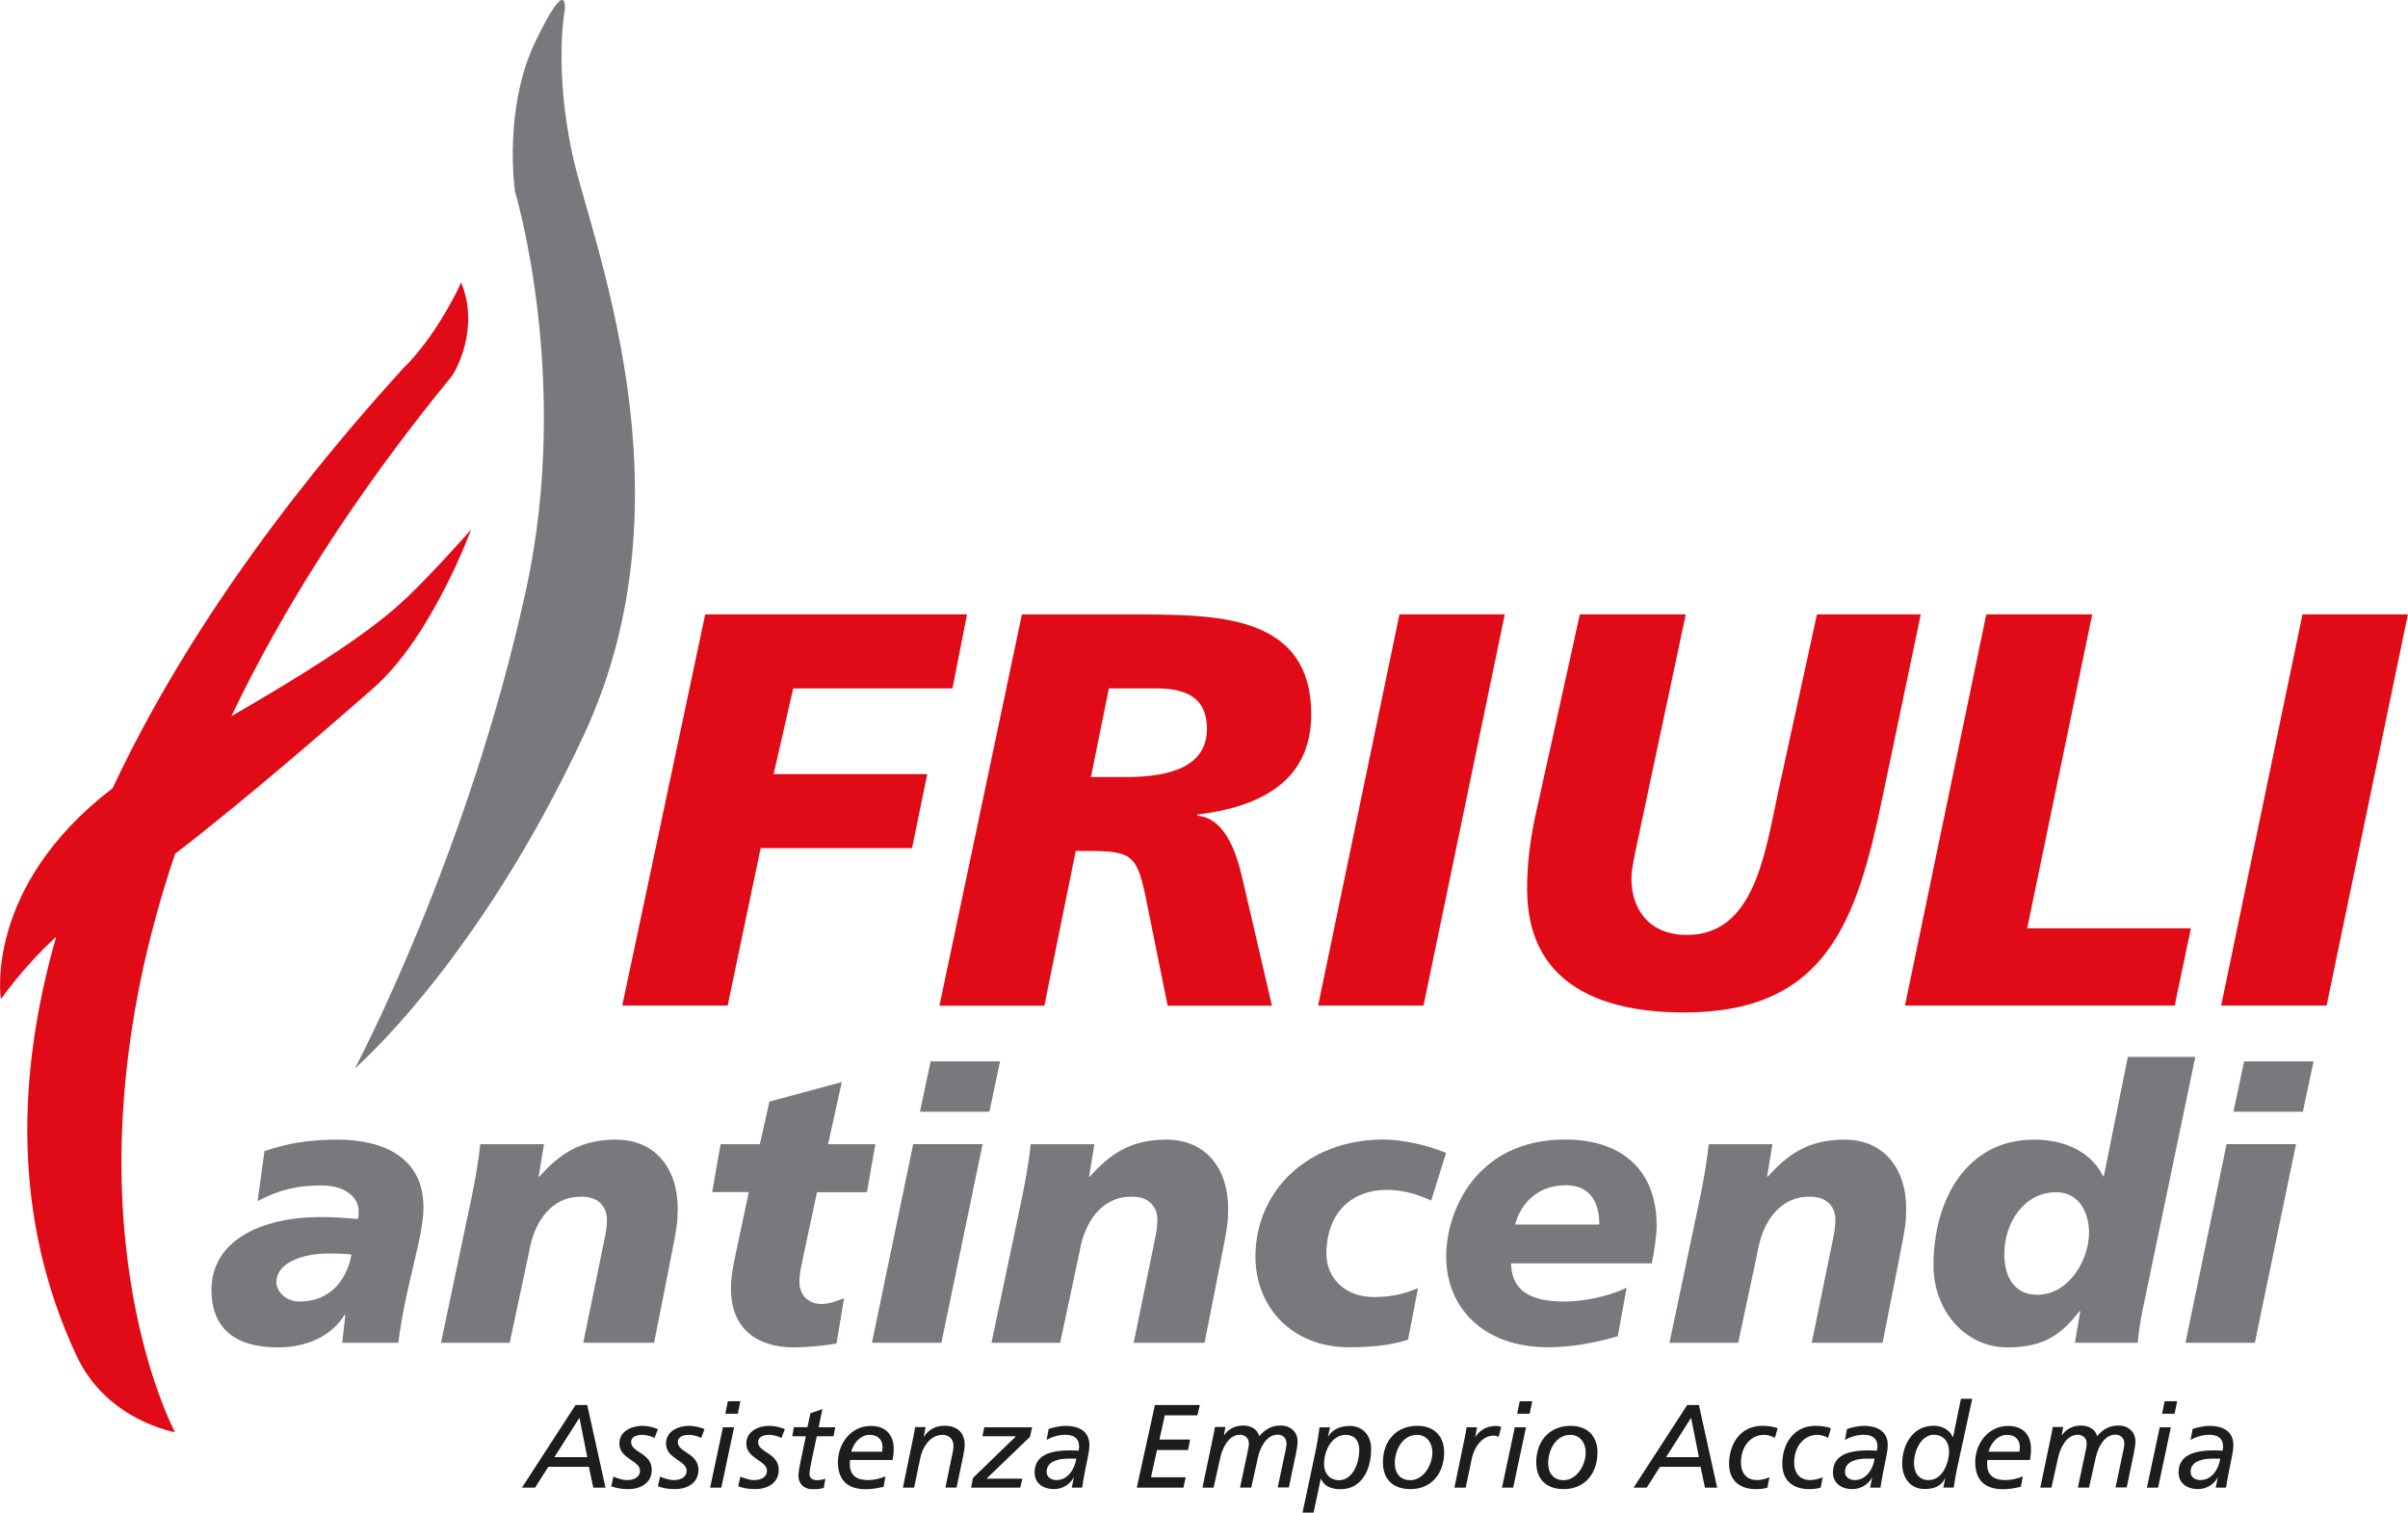 <?xml version="1.0" encoding="UTF-8"?><svg id="Livello_1" xmlns="http://www.w3.org/2000/svg" width="82.82mm" height="52.03mm" viewBox="0 0 234.77 147.5"><defs><style>.cls-1,.cls-2{fill:#e10b17;}.cls-2,.cls-3,.cls-4{fill-rule:evenodd;}.cls-3{fill:#1d1d1b;}.cls-4{fill:#78797c;}</style></defs><polygon class="cls-2" points="60.66 98.06 70.94 98.06 74.16 82.7 88.92 82.7 90.4 75.49 75.42 75.49 77.33 67.13 92.86 67.13 94.28 59.91 68.75 59.91 60.66 98.06"/><path class="cls-2" d="m108.11,67.13h4.86c3.06.05,4.7,1.2,4.7,3.94,0,3.61-3.44,4.7-7.87,4.7h-3.44l1.75-8.64Zm-16.51,30.94h10.22l3.06-15.09h1.09c4.59,0,4.92.38,5.9,5.36l1.97,9.73h10.17l-2.73-11.75c-.55-2.46-1.53-6.5-4.54-6.78v-.11c5.85-.71,11.1-3.06,11.1-9.78,0-9.46-8.75-9.68-16.02-9.73h-12.19l-8.04,38.15Z"/><polygon class="cls-2" points="128.51 98.06 138.79 98.06 146.71 59.91 136.44 59.91 128.51 98.06"/><path class="cls-2" d="m187.26,59.91h-10.11l-3.77,17.27c-1.31,6.12-2.35,13.99-8.91,13.99-3.61,0-5.41-2.41-5.41-5.52,0-.87.33-2.35.71-4.15l4.59-21.59h-10.33l-4.32,19.57c-.38,1.75-.82,4.21-.82,7.22,0,8.96,6.72,12.03,15.31,12.03,13.88,0,16.84-8.91,19.35-21.04l3.72-17.76Z"/><polygon class="cls-2" points="185.73 98.06 212.03 98.06 213.61 90.52 197.65 90.52 203.99 59.91 193.66 59.91 185.73 98.06"/><polygon class="cls-2" points="216.56 98.06 226.84 98.06 234.77 59.91 224.49 59.91 216.56 98.06"/><path class="cls-4" d="m33.37,130.94h5.46c.74-5.84,2.45-10.19,2.45-13.23,0-4.76-3.79-6.58-8.4-6.58-3.01,0-5.13.45-7.1,1.12l-.67,4.87c2.23-1.15,3.87-1.52,6.28-1.52,2.19,0,3.57,1.12,3.57,2.49,0,.26,0,.52-.07.78-.93-.07-2.27-.19-3.61-.19-5.91,0-10.67,2.34-10.67,7.1,0,3.75,2.3,5.61,6.47,5.61,2.6,0,5.09-.93,6.51-3.16v-.07l.07.07-.3,2.71Zm-6.43-5.95c0-1.71,2.34-2.86,5.54-2.75.41,0,1.23,0,1.78.11-.48,2.6-2.19,4.57-5.06,4.57-1.41,0-2.27-1.04-2.27-1.93Z"/><path class="cls-4" d="m43,130.94h6.69l1.9-8.92c.48-2.86,2.16-5.32,4.98-5.32,1.86-.07,2.6,1.08,2.6,2.23,0,1-.26,1.97-.45,2.94l-1.86,9.07h6.91l1.78-9.03c.41-2.04.52-2.79.52-4.09,0-3.79-2.12-6.69-6.02-6.69-3.53,0-5.54,1.45-7.47,3.61h-.07l.52-3.16h-6.21c-.19,1.75-.48,3.38-.82,5.06l-3.01,14.31Z"/><path class="cls-4" d="m69.43,116.25h3.57l-1.15,5.43c-.45,2.04-.59,3.01-.59,3.98,0,4.05,2.71,5.73,6.13,5.73,1.34,0,2.75-.15,4.16-.37l.74-4.42c-.71.26-1.45.56-2.16.56-1.34,0-2.19-.86-2.19-2.16,0-.93.26-1.9.56-3.35l1.15-5.39h4.87l.82-4.68h-4.61l1.34-6.06-7.06,1.9-.93,4.16h-3.83l-.82,4.68Z"/><path class="cls-4" d="m85.01,130.94h6.77l4.02-19.37h-6.77l-4.02,19.37Zm4.68-22.53h6.77l1.04-4.91h-6.77l-1.04,4.91Z"/><path class="cls-4" d="m96.67,130.94h6.69l1.9-8.92c.48-2.86,2.16-5.32,4.98-5.32,1.86-.07,2.6,1.08,2.6,2.23,0,1-.26,1.97-.45,2.94l-1.86,9.07h6.91l1.78-9.03c.41-2.04.52-2.79.52-4.09,0-3.79-2.12-6.69-6.02-6.69-3.53,0-5.54,1.45-7.47,3.61h-.07l.52-3.16h-6.21c-.19,1.75-.48,3.38-.82,5.06l-3.01,14.31Z"/><path class="cls-4" d="m138.24,125.62c-1.45.59-2.64.86-4.31.86-2.83,0-4.61-1.9-4.61-4.2,0-4.01,2.45-6.25,5.91-6.25,1.49,0,2.94.41,4.31,1.04l1.45-4.65c-1.97-.82-4.46-1.3-6.1-1.3-7.44,0-12.49,5.06-12.49,11.41,0,4.87,3.49,8.85,9.15,8.85,2.6,0,4.39-.3,5.73-.74l.97-5.02Z"/><path class="cls-4" d="m158.58,125.58c-1.86.89-4.28,1.34-6.06,1.34-4.09,0-5.13-1.64-5.2-3.72h13.72c.26-1.15.48-2.86.48-3.64,0-5.87-3.83-8.44-8.92-8.44-8.62,0-11.6,6.91-11.6,11.41,0,4.87,3.49,8.85,9.96,8.85,1.93,0,4.42-.37,6.77-1.08l.86-4.72Zm-10.86-6.17c.48-1.86,2.04-3.83,4.94-3.83,2.45,0,3.27,1.75,3.27,3.83h-8.22Z"/><path class="cls-4" d="m162.78,130.94h6.69l1.9-8.92c.48-2.86,2.16-5.32,4.98-5.32,1.86-.07,2.6,1.08,2.6,2.23,0,1-.26,1.97-.45,2.94l-1.86,9.07h6.91l1.78-9.03c.41-2.04.52-2.79.52-4.09,0-3.79-2.12-6.69-6.02-6.69-3.53,0-5.54,1.45-7.47,3.61h-.07l.52-3.16h-6.21c-.19,1.75-.48,3.38-.82,5.06l-3.01,14.31Z"/><path class="cls-4" d="m202.3,130.94h6.13c.07-.78.19-1.75.41-2.9l5.2-24.98h-6.58l-2.34,11.64h-.07c-1-2.08-3.35-3.57-6.73-3.57-6.62,0-9.81,5.91-9.81,12.27,0,4.35,3.05,7.99,7.21,7.99,3.72,0,5.32-1.38,7.03-3.53h.07l-.52,3.09Zm-3.68-4.68c-2.12,0-3.2-1.6-3.2-3.98,0-3.01,1.9-6.02,5.06-6.02,2.23,0,3.2,2.01,3.2,3.94,0,2.57-1.9,6.06-5.06,6.06Z"/><path class="cls-4" d="m213.08,130.94h6.77l4.01-19.37h-6.77l-4.01,19.37Zm4.68-22.53h6.77l1.04-4.91h-6.77l-1.04,4.91Z"/><path class="cls-4" d="m34.61,104.16s11.03-20.75,16.67-46.63c4.47-20.51-1.07-38.83-1.07-38.83,0,0-1.2-8.05,2-14.68,3.2-6.63,2.85-3.07,2.85-3.07,0,0-1.07,5.56.71,13.97,1.78,8.41,12.13,33.13,1.17,56.71-10.32,22.21-22.33,32.54-22.33,32.54Z"/><path class="cls-3" d="m57.25,142.09h-3.2l2.44-3.84.76,3.84Zm-6.37,2.98h1.28l1.29-2.03h3.96l.43,2.03h1.19l-1.78-8.06h-1.14l-5.23,8.06Z"/><path class="cls-3" d="m64.14,139.36c-.49-.2-1.02-.32-1.54-.32-.97,0-2.22.49-2.22,1.73,0,1.49,2.01,1.64,2.01,2.65,0,.67-.65.91-1.24.91-.47,0-.92-.16-1.35-.34l-.21.94c.44.15.79.28,1.72.28s2.23-.46,2.23-1.88c0-1.64-2.01-1.69-2.01-2.69,0-.59.62-.72,1.1-.72.4,0,.88.15,1.18.3l.32-.85Z"/><path class="cls-3" d="m68.69,139.36c-.49-.2-1.02-.32-1.54-.32-.97,0-2.22.49-2.22,1.73,0,1.49,2.01,1.64,2.01,2.65,0,.67-.65.91-1.24.91-.47,0-.92-.16-1.35-.34l-.21.94c.44.15.79.28,1.72.28s2.23-.46,2.23-1.88c0-1.64-2.01-1.69-2.01-2.69,0-.59.62-.72,1.1-.72.4,0,.88.15,1.18.3l.32-.85Z"/><path class="cls-3" d="m69.23,145.07h1.09l1.25-5.89h-1.09l-1.25,5.89Zm2.95-8.43h-1.22l-.25,1.22h1.22l.25-1.22Z"/><path class="cls-3" d="m76.52,139.36c-.49-.2-1.02-.32-1.54-.32-.97,0-2.22.49-2.22,1.73,0,1.49,2.01,1.64,2.01,2.65,0,.67-.65.91-1.24.91-.47,0-.92-.16-1.35-.34l-.21.94c.44.15.79.28,1.72.28s2.23-.46,2.23-1.88c0-1.64-2.01-1.69-2.01-2.69,0-.59.62-.72,1.1-.72.4,0,.88.15,1.18.3l.32-.85Z"/><path class="cls-3" d="m77.27,140.06h1.29l-.51,2.46c-.07.32-.21,1.01-.21,1.39,0,.62.38,1.31,1.41,1.31.31,0,.82-.03,1.06-.13l.16-.9c-.21.09-.53.15-.76.15-.55,0-.79-.22-.79-.64,0-.21.12-.84.17-1.11l.54-2.53h1.63l.17-.88h-1.62l.37-1.77-1.17.4-.29,1.36h-1.32l-.16.88Z"/><path class="cls-3" d="m82.99,141.56c.23-.87.91-1.64,1.8-1.64.82,0,1.25.5,1.25,1.19,0,.14-.01.28-.03.45h-3.02Zm3.33,2.41c-.53.22-1.12.36-1.66.36-1.05,0-1.81-.36-1.81-1.59,0-.13.01-.24.03-.37h4.15c.06-.35.1-.68.1-1.07,0-1.4-.8-2.25-2.22-2.25-2.08,0-3.22,1.88-3.22,3.51,0,2.08,1.28,2.66,2.72,2.66.59,0,1.18-.1,1.74-.24l.17-.99Z"/><path class="cls-3" d="m88.03,145.07h1.09l.62-2.97c.15-.73.81-2.18,2.15-2.18.67,0,1.07.46,1.07,1.07,0,.13-.02.36-.06.55l-.73,3.52h1.09l.65-3.11c.07-.34.14-.73.14-1.07,0-1.25-.82-1.85-1.96-1.85-1.03,0-1.66.52-2.01,1.07h-.02l.18-.94h-1.02c-.05.35-.12.66-.16.9l-1.03,4.99Z"/><polygon class="cls-3" points="94.68 145.07 99.47 145.07 99.67 144.19 96.18 144.19 100.41 140.12 100.63 139.18 95.96 139.18 95.78 140.06 99.05 140.06 94.86 144.12 94.68 145.07"/><path class="cls-3" d="m102.06,140.41c.49-.29,1.17-.5,1.8-.5.8,0,1.35.32,1.35,1.17,0,.14-.03.27-.06.38-.27-.01-.55-.03-.79-.03-1.98,0-3.49.47-3.49,2.15,0,1.11.89,1.63,1.88,1.63.79,0,1.55-.42,1.92-1.12h.02l-.2.98h1.01c.15-1.04.39-2.14.61-3.24.06-.28.1-.66.1-.92,0-1.41-1.14-1.87-2.33-1.87-.43,0-1.12.13-1.64.3l-.2,1.07Zm2.87,1.83c-.13.99-.82,2.09-1.92,2.09-.52,0-.97-.28-.97-.8,0-1.07,1.24-1.29,2.06-1.29h.83Z"/><polygon class="cls-3" points="110.83 145.07 115.38 145.07 115.6 144.05 112.22 144.05 112.8 141.4 115.83 141.4 116.03 140.38 113.04 140.38 113.56 138.02 116.74 138.02 116.98 137.01 112.6 137.01 110.83 145.07"/><path class="cls-3" d="m117.23,145.07h1.09l.66-2.96c.2-.91.81-2.2,1.91-2.2.55,0,.87.38.87.87,0,.13-.02.32-.07.55l-.79,3.73h1.09l.66-2.96c.2-.91.81-2.2,1.91-2.2.55,0,.87.38.87.87,0,.13-.02.32-.07.55l-.79,3.73h1.09l.68-3.26c.09-.42.17-.88.17-1.24,0-.9-.68-1.54-1.64-1.54-.9,0-1.51.36-2.09,1.03-.2-.7-.87-1.03-1.56-1.03-.77,0-1.46.32-1.87.95h-.02l.14-.81h-1.02c-.05.25-.07.46-.12.67l-1.09,5.22Z"/><path class="cls-3" d="m126.98,147.5h1.09l.7-3.3h.02c.28.67.89,1.02,1.92,1.02,1.96,0,2.97-1.77,2.97-3.93,0-1.27-.77-2.24-2.1-2.24-.82,0-1.66.3-2.09,1.04h-.02l.2-.9h-1.02c-.08.65-.2,1.29-.31,1.95l-1.35,6.37Zm2.11-4.71c0-1.46.84-2.87,2.11-2.87.75,0,1.32.46,1.32,1.46,0,1.47-.73,2.96-1.96,2.96-.99,0-1.47-.75-1.47-1.55Z"/><path class="cls-3" d="m134.83,142.59c0,1.74,1.06,2.62,2.68,2.62,2.11,0,3.29-1.59,3.29-3.59,0-1.62-1.03-2.58-2.61-2.58-2.16,0-3.36,1.58-3.36,3.55Zm1.16.08c0-1.22.72-2.75,2.16-2.75.98,0,1.5.82,1.5,1.7,0,1.33-.92,2.72-2.15,2.72-1.03,0-1.51-.73-1.51-1.66Z"/><path class="cls-3" d="m141.81,145.07h1.09l.61-2.9c.15-.73.81-2.18,2.15-2.18.08,0,.25.03.46.12l.24-.96c-.21-.08-.39-.1-.5-.1-1.03,0-1.66.52-2.01,1.07h-.02l.18-.94h-1.02c-.05.35-.12.66-.16.9l-1.03,4.99Z"/><path class="cls-3" d="m146.44,145.07h1.09l1.25-5.89h-1.09l-1.25,5.89Zm2.95-8.43h-1.22l-.25,1.22h1.22l.25-1.22Z"/><path class="cls-3" d="m149.78,142.59c0,1.74,1.06,2.62,2.68,2.62,2.11,0,3.29-1.59,3.29-3.59,0-1.62-1.03-2.58-2.61-2.58-2.16,0-3.36,1.58-3.36,3.55Zm1.16.08c0-1.22.72-2.75,2.16-2.75.98,0,1.5.82,1.5,1.7,0,1.33-.92,2.72-2.15,2.72-1.03,0-1.51-.73-1.51-1.66Z"/><path class="cls-3" d="m165.64,142.09h-3.2l2.44-3.84.76,3.84Zm-6.37,2.98h1.28l1.29-2.03h3.96l.43,2.03h1.19l-1.78-8.06h-1.14l-5.23,8.06Z"/><path class="cls-3" d="m173.32,139.27c-.44-.15-.9-.23-1.53-.23-2.05,0-3.21,1.71-3.21,3.71,0,1.63,1.05,2.46,2.61,2.46.38,0,.77-.03,1.13-.14l.2-1.01c-.35.14-.82.27-1.19.27-1.04,0-1.59-.65-1.59-1.74,0-1.43.87-2.67,2.26-2.67.3,0,.67.08,1.05.29l.27-.94Z"/><path class="cls-3" d="m178.51,139.27c-.44-.15-.9-.23-1.53-.23-2.05,0-3.21,1.71-3.21,3.71,0,1.63,1.05,2.46,2.61,2.46.38,0,.77-.03,1.13-.14l.2-1.01c-.35.14-.82.27-1.19.27-1.04,0-1.59-.65-1.59-1.74,0-1.43.87-2.67,2.26-2.67.3,0,.67.08,1.05.29l.27-.94Z"/><path class="cls-3" d="m179.9,140.41c.49-.29,1.17-.5,1.8-.5.8,0,1.35.32,1.35,1.17,0,.14-.03.27-.06.38-.27-.01-.55-.03-.79-.03-1.98,0-3.49.47-3.49,2.15,0,1.11.89,1.63,1.88,1.63.79,0,1.55-.42,1.92-1.12h.02l-.2.98h1.01c.15-1.04.39-2.14.61-3.24.06-.28.1-.66.1-.92,0-1.41-1.14-1.87-2.33-1.87-.43,0-1.12.13-1.64.3l-.2,1.07Zm2.87,1.83c-.13.99-.82,2.09-1.92,2.09-.52,0-.97-.28-.97-.8,0-1.07,1.24-1.29,2.06-1.29h.83Z"/><path class="cls-3" d="m192.28,136.4h-1.09l-.77,3.74h-.02c-.34-.76-1.1-1.11-1.89-1.11-2.01,0-3.05,1.85-3.05,3.7,0,1.34.76,2.47,2.18,2.47.89,0,1.61-.25,2.01-1.04h.02c-.09.3-.14.62-.2.9h1.02c.08-.65.2-1.29.34-1.95l1.46-6.71Zm-5.67,6.25c0-1.11.67-2.74,1.95-2.74.95,0,1.47.73,1.47,1.61,0,1.11-.62,2.81-1.99,2.81-.99,0-1.43-.74-1.43-1.68Z"/><path class="cls-3" d="m193.88,141.56c.23-.87.91-1.64,1.8-1.64.82,0,1.25.5,1.25,1.19,0,.14-.01.28-.03.45h-3.02Zm3.33,2.41c-.53.22-1.12.36-1.66.36-1.05,0-1.81-.36-1.81-1.59,0-.13.01-.24.03-.37h4.15c.06-.35.1-.68.1-1.07,0-1.4-.8-2.25-2.22-2.25-2.08,0-3.22,1.88-3.22,3.51,0,2.08,1.28,2.66,2.72,2.66.59,0,1.18-.1,1.74-.24l.17-.99Z"/><path class="cls-3" d="m198.92,145.07h1.09l.66-2.96c.2-.91.81-2.2,1.91-2.2.55,0,.87.38.87.87,0,.13-.02.32-.07.55l-.79,3.73h1.09l.66-2.96c.2-.91.81-2.2,1.91-2.2.55,0,.87.38.87.87,0,.13-.02.32-.07.55l-.79,3.73h1.09l.68-3.26c.09-.42.17-.88.17-1.24,0-.9-.68-1.54-1.64-1.54-.9,0-1.51.36-2.09,1.03-.2-.7-.87-1.03-1.56-1.03-.77,0-1.46.32-1.87.95h-.02l.14-.81h-1.02c-.05.25-.07.46-.12.67l-1.09,5.22Z"/><path class="cls-3" d="m209.32,145.07h1.09l1.25-5.89h-1.09l-1.25,5.89Zm2.95-8.43h-1.22l-.25,1.22h1.22l.25-1.22Z"/><path class="cls-3" d="m213.6,140.41c.49-.29,1.17-.5,1.8-.5.8,0,1.35.32,1.35,1.17,0,.14-.03.27-.06.38-.27-.01-.55-.03-.79-.03-1.98,0-3.49.47-3.49,2.15,0,1.11.89,1.63,1.88,1.63.79,0,1.55-.42,1.92-1.12h.02l-.2.98h1.01c.15-1.04.39-2.14.61-3.24.06-.28.1-.66.1-.92,0-1.41-1.14-1.87-2.33-1.87-.43,0-1.12.13-1.64.3l-.2,1.07Zm2.87,1.83c-.13.99-.82,2.09-1.92,2.09-.52,0-.97-.28-.97-.8,0-1.07,1.24-1.29,2.06-1.29h.83Z"/><path class="cls-1" d="m17.06,139.66s-6.62-1.11-9.58-7.4c-6.33-13.47-5.82-27.64-2.01-40.91-3.24,2.96-5.39,6.09-5.39,6.09,0,0-1.76-10.89,10.89-20.58,9.12-19.48,23.16-35.22,28.28-40.89,3.34-3.21,5.77-8.45,5.69-8.45,1.88,4.46-.56,8.75-.9,9.16-9.67,11.82-16.6,22.93-21.49,33.16,11.33-6.54,14.96-9.54,17.11-11.57,2.49-2.36,6.27-6.63,6.27-6.63,0,0-3.84,10.48-9.54,15.47-4.07,3.56-12.76,11.12-19.32,16.14-11.77,34.75-.01,56.41-.01,56.41Z"/></svg>
